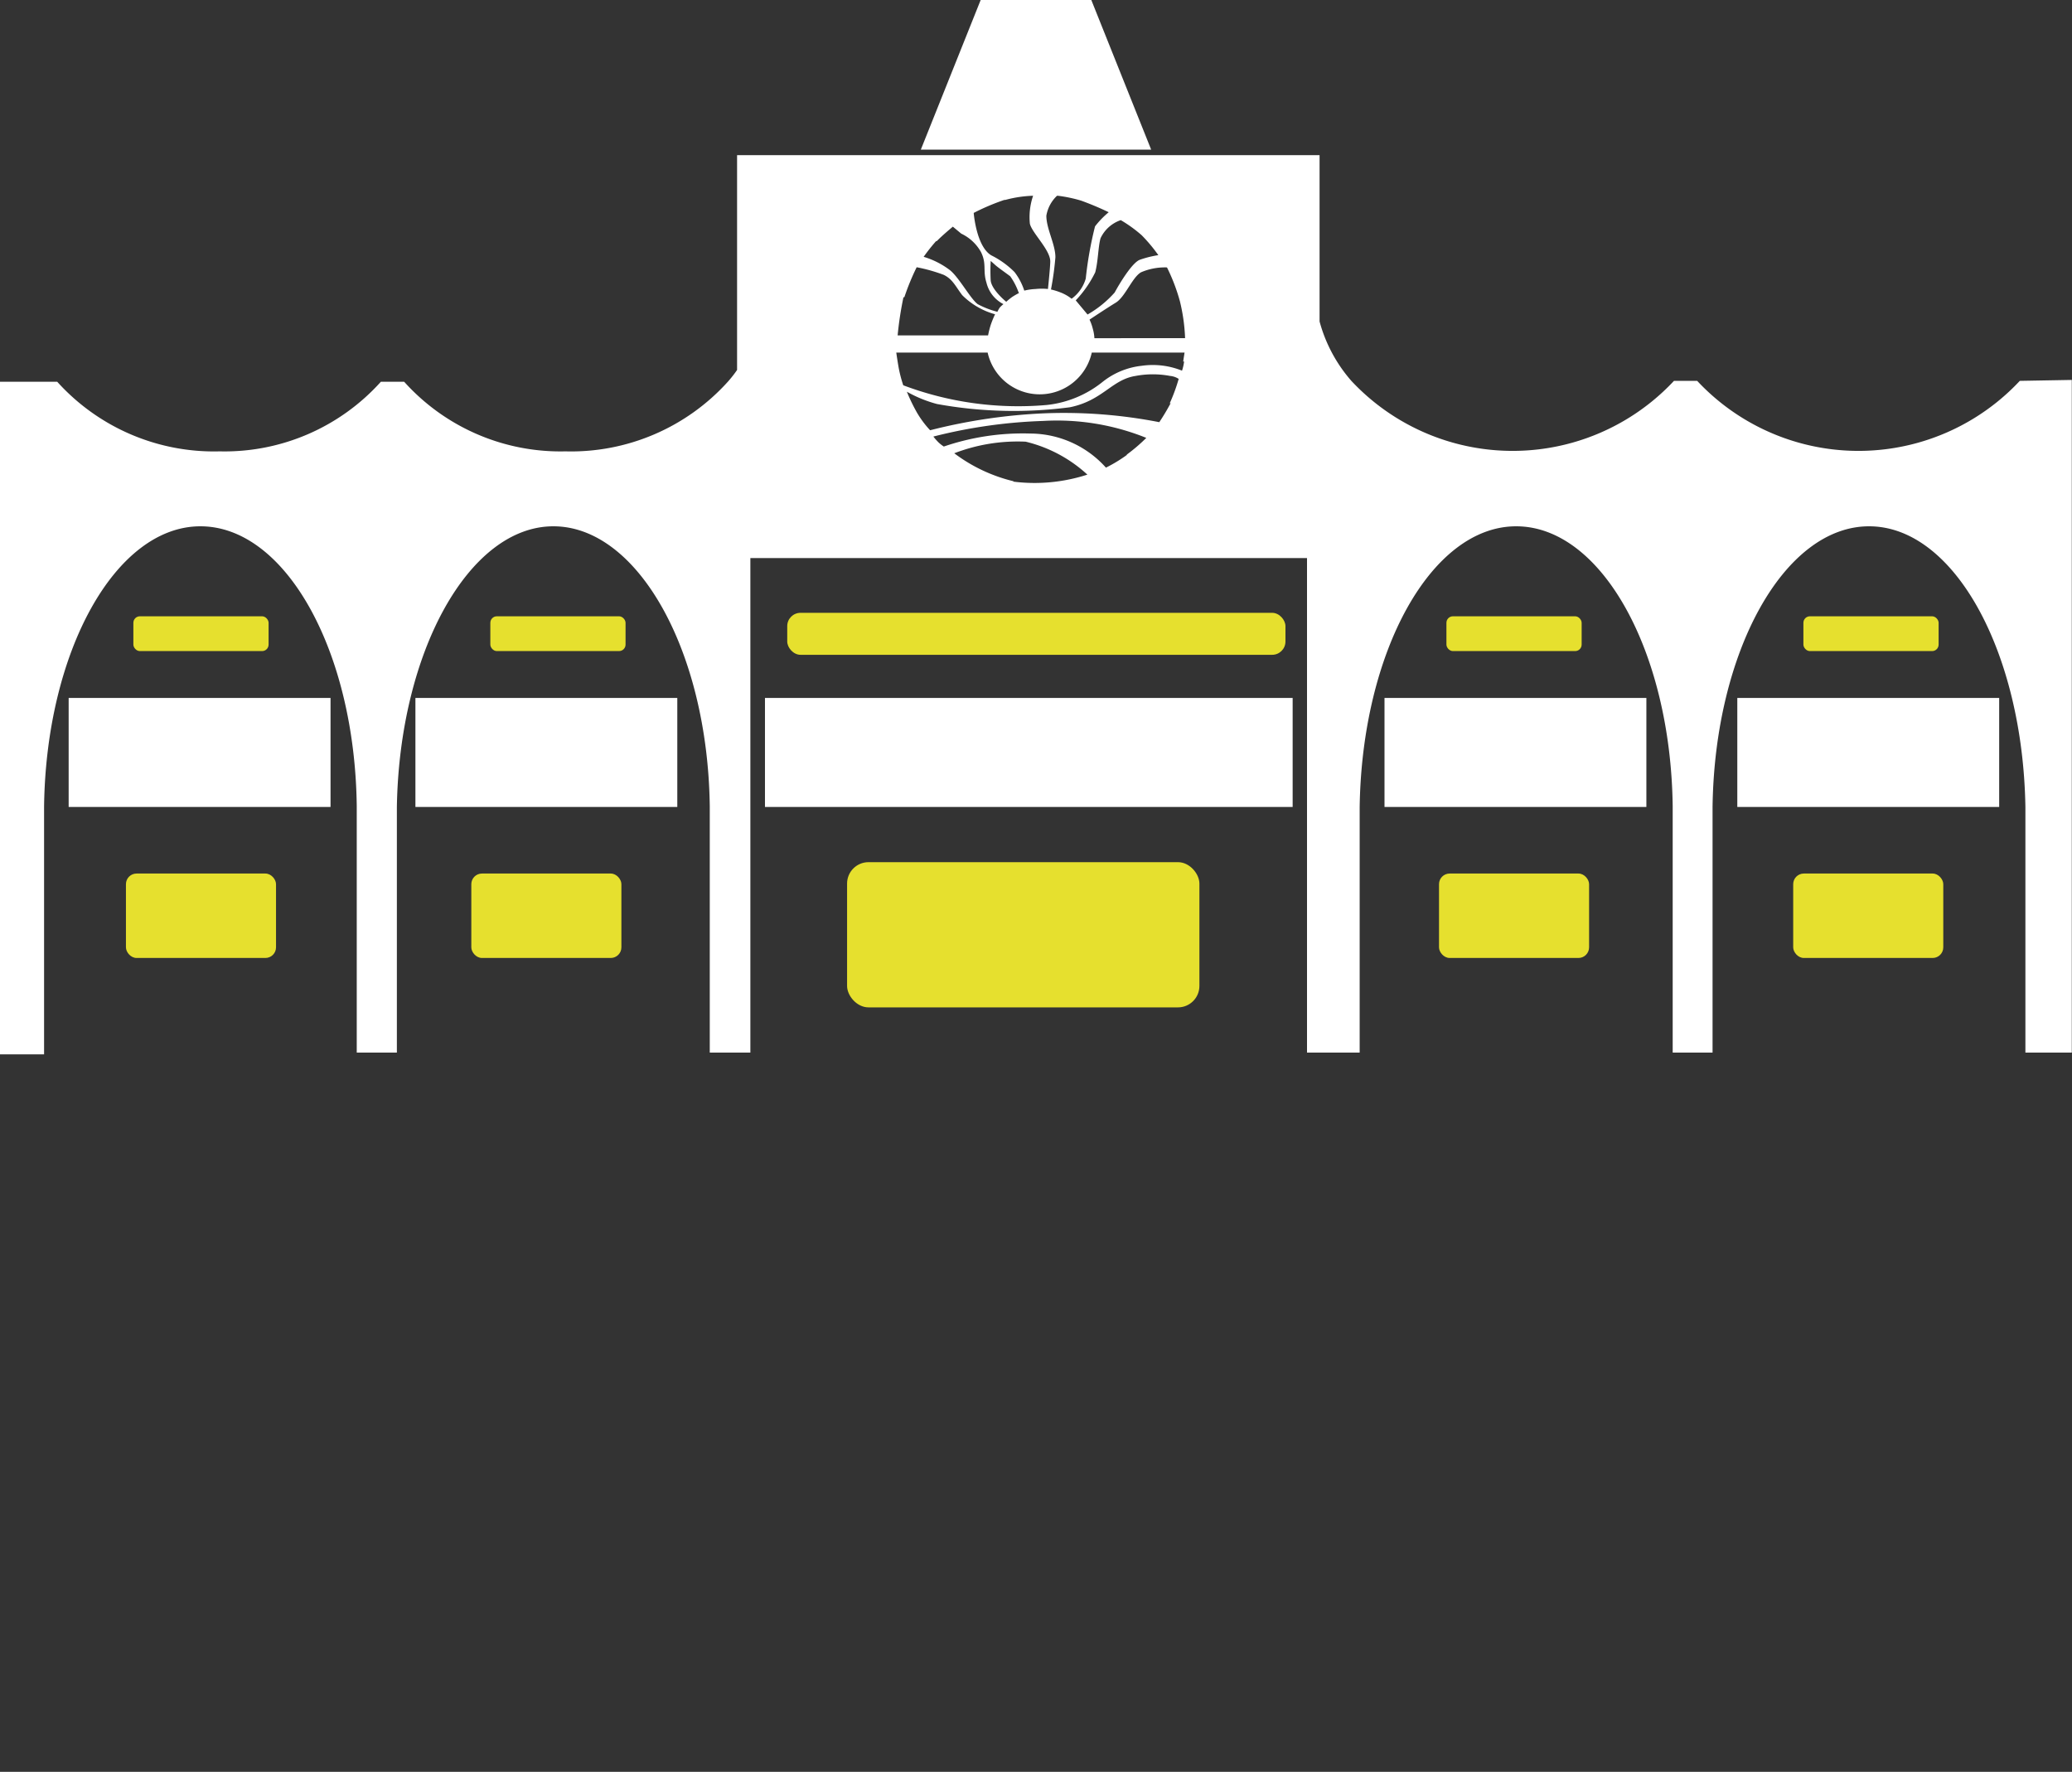 <svg xmlns="http://www.w3.org/2000/svg" width="140.33" height="120" viewBox="0 0 140.33 120">
  <rect x="0" y="0" width="140.33" height="120" fill="#333333" stroke="none"/>
  <g id="trans_sesion" transform="translate(-4.78 -27.31)">
    <path id="Trazado_862" data-name="Trazado 862" d="M21.89,62.1Z" transform="translate(9.768 19.862)" fill="none"/>
    <path id="Trazado_863" data-name="Trazado 863" d="M35.38,62.1Z" transform="translate(17.47 19.862)" fill="none"/>
    <path id="Trazado_864" data-name="Trazado 864" d="M6.68,62.1Z" transform="translate(1.085 19.862)" fill="none"/>
    <path id="Trazado_865" data-name="Trazado 865" d="M20.16,62.1Z" transform="translate(8.781 19.862)" fill="none"/>
    <path id="Trazado_866" data-name="Trazado 866" d="M78.63,62.1v0Z" transform="translate(42.162 19.862)" fill="none"/>
    <path id="Trazado_867" data-name="Trazado 867" d="M92.11,62.1Z" transform="translate(49.858 19.862)" fill="none"/>
    <path id="Trazado_868" data-name="Trazado 868" d="M63.41,62.1Z" transform="translate(33.473 19.862)" fill="none"/>
    <path id="Trazado_869" data-name="Trazado 869" d="M76.9,62.1Z" transform="translate(41.175 19.862)" fill="none"/>
    <path id="Trazado_870" data-name="Trazado 870" d="M60.079,37.442H44.48L48.533,27.31h7.493Z" transform="translate(22.665 0)" fill="#fff"/>
    <rect id="Rectángulo_325" data-name="Rectángulo 325" width="17.736" height="7.383" transform="translate(9.43 74.579)" fill="#fff"/>
    <rect id="Rectángulo_326" data-name="Rectángulo 326" width="17.736" height="7.383" transform="translate(32.915 74.579)" fill="#fff"/>
    <rect id="Rectángulo_327" data-name="Rectángulo 327" width="17.736" height="7.383" transform="translate(98.548 74.579)" fill="#fff"/>
    <rect id="Rectángulo_328" data-name="Rectángulo 328" width="35.738" height="7.383" transform="translate(56.589 74.579)" fill="#fff"/>
    <rect id="Rectángulo_329" data-name="Rectángulo 329" width="17.736" height="7.383" transform="translate(122.442 74.579)" fill="#fff"/>
    <rect id="Rectángulo_330" data-name="Rectángulo 330" width="33.743" height="2.843" rx="0.9" transform="translate(58.097 68.814)" fill="#e6e02e"/>
    <rect id="Rectángulo_331" data-name="Rectángulo 331" width="9.158" height="2.356" rx="0.44" transform="translate(37.989 69.049)" fill="#e6e02e"/>
    <rect id="Rectángulo_332" data-name="Rectángulo 332" width="9.158" height="2.356" rx="0.44" transform="translate(13.813 69.049)" fill="#e6e02e"/>
    <rect id="Rectángulo_333" data-name="Rectángulo 333" width="9.158" height="2.356" rx="0.44" transform="translate(126.919 69.049)" fill="#e6e02e"/>
    <rect id="Rectángulo_334" data-name="Rectángulo 334" width="9.158" height="2.356" rx="0.44" transform="translate(102.742 69.049)" fill="#e6e02e"/>
    <rect id="Rectángulo_335" data-name="Rectángulo 335" width="10.164" height="5.718" rx="0.72" transform="translate(13.31 86.471)" fill="#e6e02e"/>
    <rect id="Rectángulo_336" data-name="Rectángulo 336" width="10.164" height="5.718" rx="0.72" transform="translate(36.701 86.471)" fill="#e6e02e"/>
    <rect id="Rectángulo_337" data-name="Rectángulo 337" width="10.164" height="5.718" rx="0.72" transform="translate(102.24 86.471)" fill="#e6e02e"/>
    <rect id="Rectángulo_338" data-name="Rectángulo 338" width="10.164" height="5.718" rx="0.72" transform="translate(126.228 86.471)" fill="#e6e02e"/>
    <rect id="Rectángulo_339" data-name="Rectángulo 339" width="23.862" height="9.834" rx="1.45" transform="translate(62.15 85.701)" fill="#e6e02e"/>
    <path id="Trazado_871" data-name="Trazado 871" d="M141.575,49.285a14.955,14.955,0,0,1-21.851,0h-1.571a14.955,14.955,0,0,1-21.851,0,10.117,10.117,0,0,1-2.152-4.022V34H54.7V48.547a7.852,7.852,0,0,1-.628.8,14.3,14.3,0,0,1-11,4.713,14.232,14.232,0,0,1-10.918-4.713H30.574a14.232,14.232,0,0,1-10.918,4.713,14.3,14.3,0,0,1-11-4.713H4.78V94.9H7.765V78.143h0c.126-10.509,4.823-19.008,10.588-19.008S28.815,67.57,28.941,78.08h0v16.7h2.718V78.143h0c.173-10.509,4.886-19.008,10.6-19.008S52.709,67.57,52.85,78.08h0v16.7H55.6V61.287H93.3V94.779h3.566V78.143h0c.157-10.509,4.838-19.008,10.6-19.008s10.462,8.436,10.6,18.945h0v16.7h2.7V78.143h0c.141-10.509,4.838-19.008,10.6-19.008s10.415,8.5,10.588,19.008h0V94.779h3.142V49.222ZM82.1,39.42a10.73,10.73,0,0,1,1.131,1.351,6.959,6.959,0,0,0-1.257.314c-.518.2-1.351,1.571-1.7,2.215a7.258,7.258,0,0,1-1.838,1.492l-.8-.958a7.541,7.541,0,0,0,1.32-1.9c.2-.754.2-1.759.361-2.309A2.341,2.341,0,0,1,80.687,38.4,9.127,9.127,0,0,1,82.1,39.42ZM76.43,36.749a9.583,9.583,0,0,1,1.571.33,20.171,20.171,0,0,1,1.869.785,5.969,5.969,0,0,0-.927.958,25.136,25.136,0,0,0-.628,3.535,2.576,2.576,0,0,1-.958,1.367,2.953,2.953,0,0,0-.628-.377,4.571,4.571,0,0,0-.77-.251,20.418,20.418,0,0,0,.3-2.184c0-.88-.613-1.917-.613-2.812a2.4,2.4,0,0,1,.723-1.351Zm-3.566.283a8.059,8.059,0,0,1,1.885-.283,4.477,4.477,0,0,0-.22,1.885c.126.613,1.382,1.775,1.382,2.561,0,.377-.157,1.869-.157,1.869a3.974,3.974,0,0,0-.833,0,3.9,3.9,0,0,0-.77.11,4.179,4.179,0,0,0-.66-1.257,5.969,5.969,0,0,0-1.571-1.131c-1.021-.6-1.194-2.875-1.194-2.875a15.033,15.033,0,0,1,2.074-.88Zm.974,6.284a4.3,4.3,0,0,0-.5.283,4.386,4.386,0,0,0-.408.33s-.974-.785-1.053-1.43a12.033,12.033,0,0,1,0-1.335s.11.094.3.267.707.534,1.021.77a4.446,4.446,0,0,1,.581,1.131Zm-5.608-3.5c.361-.377,1.084-.974,1.084-.974l.566.471a3,3,0,0,1,1.335,1.241c.408.817.11,1.241.377,2.089a2.215,2.215,0,0,0,1.147,1.445,2.262,2.262,0,0,0-.251.236,2.073,2.073,0,0,0-.157.283,5.719,5.719,0,0,1-1.335-.518c-.5-.377-1.241-1.775-1.869-2.294a5.592,5.592,0,0,0-1.791-.911,12.738,12.738,0,0,1,.833-1.053Zm-2.2,3.8a16.291,16.291,0,0,1,.833-2.026,11,11,0,0,1,1.838.518c.6.3.77.738,1.241,1.367a5.027,5.027,0,0,0,2.231,1.3,6.788,6.788,0,0,0-.3.738,6.283,6.283,0,0,0-.173.691H65.574a23.246,23.246,0,0,1,.393-2.576Zm7.415,12.473a10.9,10.9,0,0,1-4.037-1.9,11.954,11.954,0,0,1,4.838-.785,9.426,9.426,0,0,1,4.179,2.231,11.562,11.562,0,0,1-5.043.471Zm7.682-1.807a9.8,9.8,0,0,1-1.445.88,6.912,6.912,0,0,0-5.121-2.309,16.542,16.542,0,0,0-5.86.88,2.482,2.482,0,0,1-.361-.283,4.116,4.116,0,0,1-.346-.393A34.561,34.561,0,0,1,75.424,52a16.149,16.149,0,0,1,6.991,1.147A11.5,11.5,0,0,1,81.064,54.3Zm2.938-3.487a14.652,14.652,0,0,1-.77,1.288,33.6,33.6,0,0,0-7.776-.6,37.859,37.859,0,0,0-7.745,1.147,6.63,6.63,0,0,1-.9-1.21,12.016,12.016,0,0,1-.675-1.4,8.64,8.64,0,0,0,2.042.833,29.046,29.046,0,0,0,9,.22c2.231-.456,2.828-1.869,4.446-2.121a6.284,6.284,0,0,1,2.341,0,1.272,1.272,0,0,1,.581.2A12.02,12.02,0,0,1,84,50.809Zm.911-2.828a3.2,3.2,0,0,1-.141.628,5.294,5.294,0,0,0-2.733-.33,5.121,5.121,0,0,0-2.639,1.084,7.258,7.258,0,0,1-3.8,1.571,22.1,22.1,0,0,1-9.708-1.335,8.906,8.906,0,0,1-.3-1.131c-.094-.518-.173-1.084-.173-1.084H71.67a3.613,3.613,0,0,0,7.053,0h6.284s-.047.283-.094.613ZM78.9,46.395a2.765,2.765,0,0,0-.11-.644,3.142,3.142,0,0,0-.22-.613s1.131-.754,1.775-1.147,1.115-1.712,1.712-2.058a4.084,4.084,0,0,1,1.759-.33,12.567,12.567,0,0,1,.88,2.309,12.393,12.393,0,0,1,.346,2.482Z" transform="translate(0 3.819)" fill="#fff"/>
  </g>
</svg>
